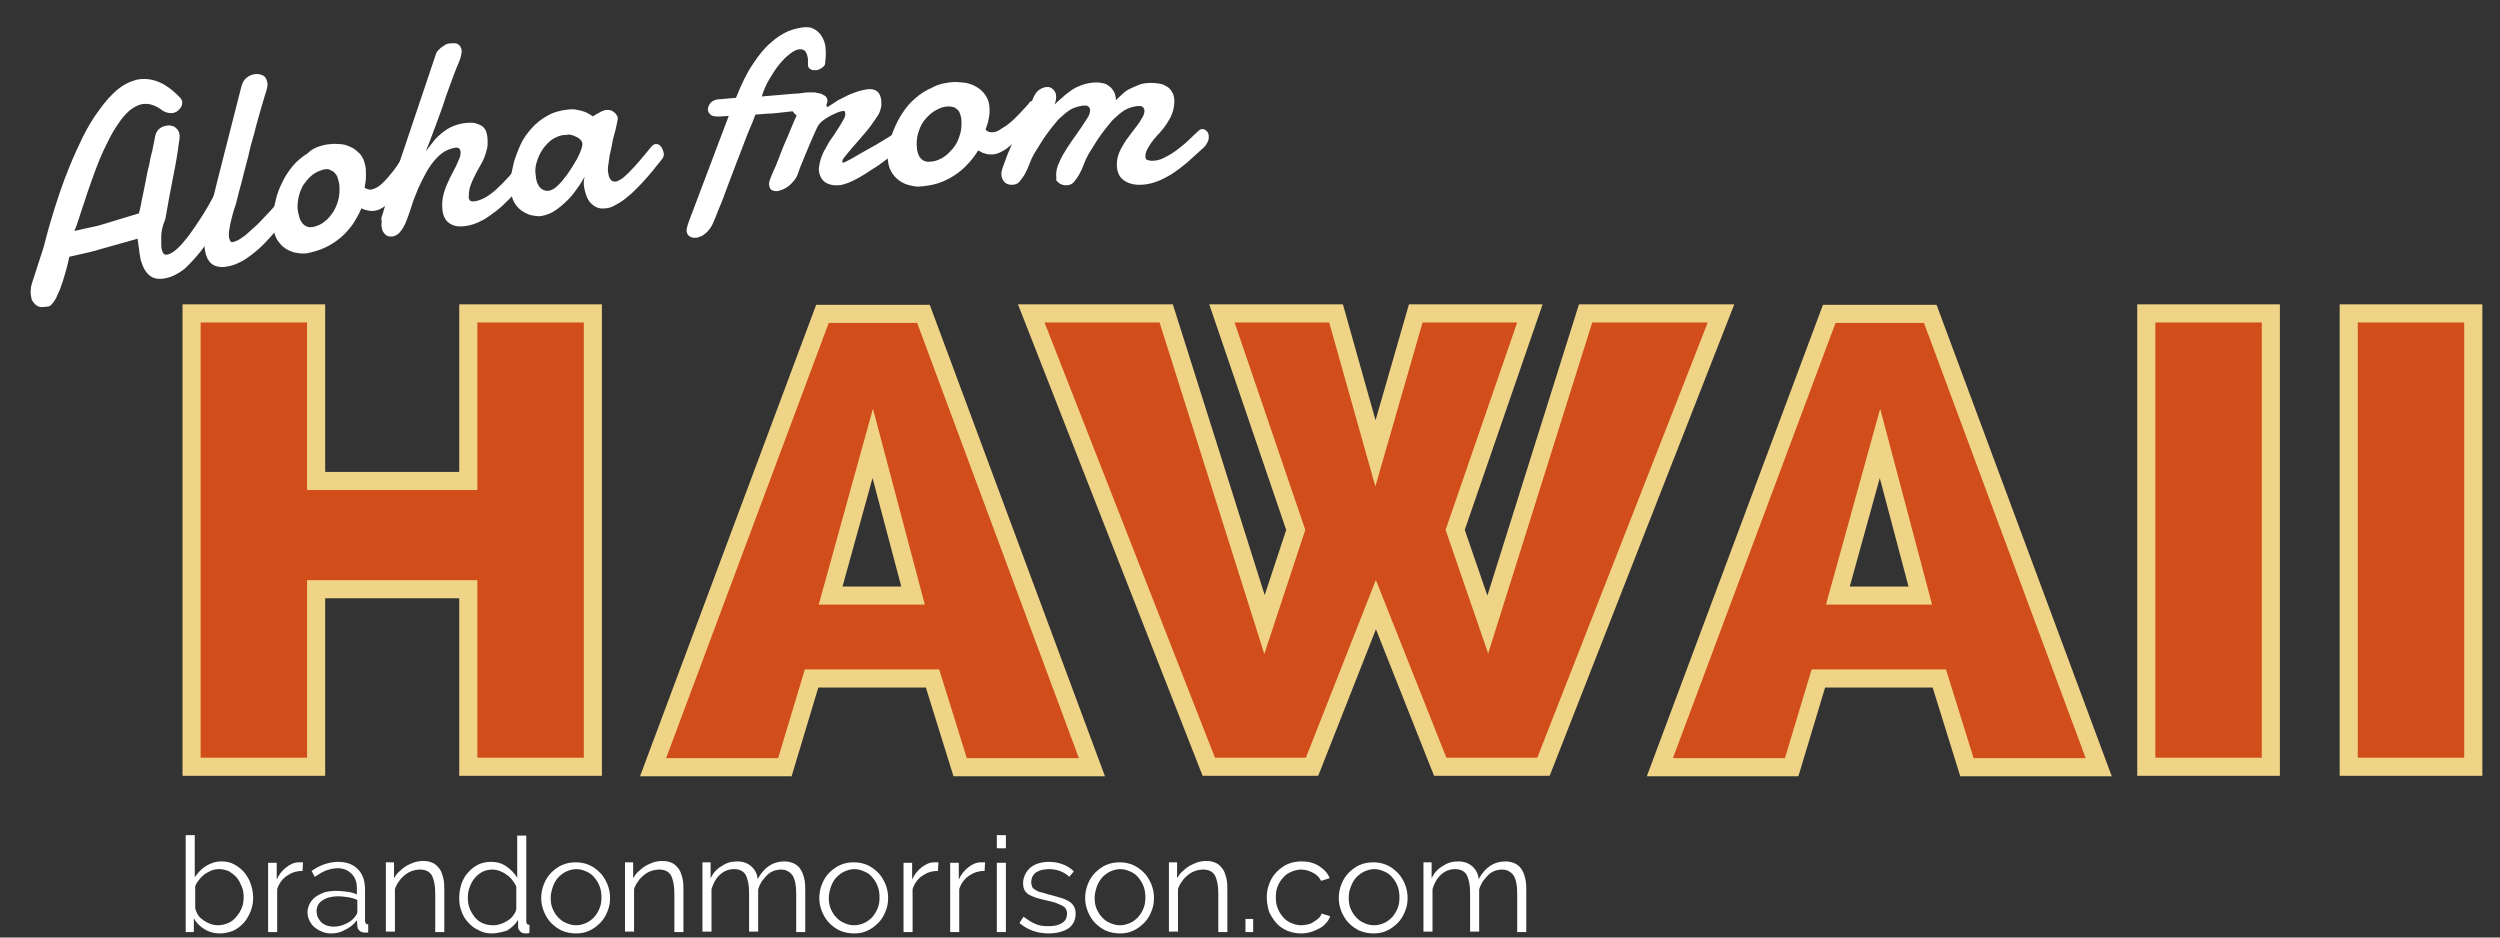<?xml version="1.0" encoding="utf-8"?>
<!-- Generator: Adobe Illustrator 19.2.1, SVG Export Plug-In . SVG Version: 6.00 Build 0)  -->
<svg version="1.1" id="Layer_1" xmlns="http://www.w3.org/2000/svg" xmlns:xlink="http://www.w3.org/1999/xlink" x="0px" y="0px"
	 viewBox="0 0 552 207" style="enable-background:new 0 0 552 207;" xml:space="preserve">
<rect x="0" y="0" width="552" height="207" fill="#333333" stroke="none"/>
<style type="text/css">
	.st0{fill:#D14D19;stroke:#EFD487;stroke-width:4;stroke-miterlimit:10;}
	.st1{fill:#FFFFFF;}
</style>
<g>
	<path class="st0" d="M130.9,69.2v100.1h-27.5v-39.2H69.8v39.2H42.3V69.2h27.5v37h33.6v-37H130.9z"/>
	<path class="st0" d="M144.2,169.4l37.4-100.1h22.3l37.2,100.1H212l-6.1-19.6h-26.7l-5.9,19.6H144.2z M192.7,97.9l-9.3,33.6h18.2
		L192.7,97.9z"/>
	<path class="st0" d="M269.8,69.2H295l8.7,30.9l8.9-30.9h25.2L321.3,117l7.2,20.9l21.6-68.7H380l-39.2,100.1H318l-14.2-35.8
		l-14.1,35.8h-22.8L227.7,69.2h29.8l21.7,68.7l6.9-20.9L269.8,69.2z"/>
	<path class="st0" d="M366.5,169.4l37.4-100.1h22.3l37.2,100.1h-29.1l-6.1-19.6h-26.7l-5.9,19.6H366.5z M415.1,97.9l-9.3,33.6H424
		L415.1,97.9z"/>
	<path class="st0" d="M473.9,169.4V69.2h27.5v100.1h-27.5V169.4z"/>
	<path class="st0" d="M518.6,169.4V69.2h27.5v100.1h-27.5V169.4z"/>
</g>
<g>
	<path class="st1" d="M48.5,206.1c-1.2,0-2.3-0.3-3.3-0.9s-1.8-1.4-2.4-2.4v3H41v-21.4h2v9.3c0.7-1,1.5-1.9,2.5-2.5s2.1-1,3.4-1
		c1.1,0,2,0.2,2.9,0.7s1.6,1.1,2.2,1.8c0.6,0.8,1.1,1.6,1.4,2.6c0.3,0.9,0.5,1.9,0.5,2.9c0,1.1-0.2,2.1-0.6,3.1
		c-0.4,1-0.9,1.8-1.5,2.5c-0.7,0.7-1.4,1.3-2.3,1.7C50.5,205.9,49.5,206.1,48.5,206.1z M48.1,204.3c0.8,0,1.6-0.2,2.3-0.5
		s1.3-0.8,1.8-1.4s0.9-1.2,1.2-2c0.3-0.7,0.4-1.5,0.4-2.3s-0.1-1.6-0.4-2.3c-0.3-0.7-0.6-1.4-1.1-2s-1.1-1-1.7-1.4
		c-0.7-0.3-1.4-0.5-2.2-0.5c-0.6,0-1.2,0.1-1.7,0.3c-0.5,0.2-1,0.5-1.5,0.8c-0.5,0.4-0.9,0.8-1.2,1.2c-0.4,0.5-0.7,0.9-0.9,1.5v4.8
		c0.1,0.5,0.3,1,0.6,1.5s0.8,0.9,1.2,1.2c0.5,0.3,1,0.6,1.6,0.8C47,204.2,47.5,204.3,48.1,204.3z"/>
	<path class="st1" d="M66.8,192.3c-1.4,0-2.5,0.4-3.5,1.1s-1.7,1.7-2.1,2.9v9.5h-2v-15.3h1.9v3.7c0.5-1.1,1.2-2,2.1-2.7
		c0.9-0.7,1.8-1.1,2.8-1.1c0.2,0,0.3,0,0.5,0s0.3,0,0.4,0L66.8,192.3L66.8,192.3z"/>
	<path class="st1" d="M73.2,206.1c-0.8,0-1.5-0.1-2.1-0.4c-0.6-0.2-1.2-0.6-1.7-1s-0.8-0.9-1.1-1.5s-0.4-1.2-0.4-1.8
		c0-0.7,0.2-1.3,0.5-1.9s0.8-1.1,1.3-1.5c0.6-0.4,1.2-0.7,2-1c0.8-0.2,1.7-0.3,2.6-0.3c0.8,0,1.5,0.1,2.4,0.2
		c0.8,0.1,1.5,0.3,2.1,0.6v-1.4c0-1.4-0.4-2.4-1.2-3.2c-0.8-0.8-1.8-1.2-3.1-1.2c-0.8,0-1.6,0.2-2.5,0.5c-0.8,0.3-1.6,0.8-2.5,1.4
		l-0.7-1.3c1-0.7,2-1.2,2.9-1.5s1.9-0.5,2.9-0.5c1.9,0,3.3,0.5,4.4,1.6c1.1,1.1,1.6,2.6,1.6,4.5v6.9c0,0.5,0.2,0.8,0.7,0.8v1.8
		c-0.2,0-0.3,0-0.4,0c-0.1,0-0.3,0-0.4,0c-0.4,0-0.8-0.1-1.1-0.4c-0.3-0.2-0.5-0.6-0.5-1.1l-0.1-1.2c-0.7,0.9-1.5,1.6-2.6,2.1
		C75.4,205.8,74.3,206.1,73.2,206.1z M73.7,204.6c0.9,0,1.8-0.2,2.6-0.6c0.9-0.4,1.6-0.9,2.1-1.6c0.1-0.2,0.3-0.4,0.4-0.6
		c0.1-0.2,0.1-0.4,0.1-0.6v-2.5c-0.7-0.3-1.4-0.5-2.1-0.6c-0.7-0.1-1.4-0.2-2.1-0.2c-1.4,0-2.6,0.3-3.5,0.9s-1.3,1.4-1.3,2.4
		c0,0.4,0.1,0.8,0.2,1.2c0.2,0.4,0.4,0.7,0.7,1.1c0.3,0.3,0.7,0.6,1.2,0.8C72.5,204.5,73.1,204.6,73.7,204.6z"/>
	<path class="st1" d="M98.1,205.8h-2v-8.6c0-1.8-0.3-3.1-0.8-4c-0.5-0.8-1.4-1.2-2.5-1.2c-0.6,0-1.2,0.1-1.8,0.3
		c-0.6,0.2-1.1,0.5-1.6,0.9s-1,0.9-1.3,1.4c-0.4,0.5-0.7,1.1-0.9,1.7v9.4h-2v-15.3H87v3.5c0.3-0.5,0.7-1.1,1.2-1.5
		c0.5-0.5,1-0.9,1.5-1.2s1.2-0.6,1.8-0.8c0.6-0.2,1.3-0.3,2-0.3c0.9,0,1.6,0.2,2.2,0.5c0.6,0.3,1,0.8,1.4,1.3
		c0.4,0.6,0.6,1.3,0.8,2.1c0.2,0.8,0.2,1.7,0.2,2.7L98.1,205.8L98.1,205.8z"/>
	<path class="st1" d="M108.6,206.1c-1.1,0-2-0.2-2.9-0.7c-0.9-0.4-1.7-1-2.3-1.7c-0.7-0.7-1.2-1.6-1.5-2.5c-0.4-0.9-0.5-1.9-0.5-3
		s0.2-2.1,0.5-3.1c0.4-1,0.8-1.8,1.5-2.5c0.6-0.7,1.4-1.3,2.2-1.7s1.8-0.6,2.8-0.6c1.3,0,2.4,0.3,3.4,1s1.8,1.5,2.4,2.5v-9.3h2v18.9
		c0,0.5,0.2,0.8,0.7,0.8v1.8c-0.3,0.1-0.6,0.1-0.8,0.1c-0.5,0-0.9-0.1-1.2-0.4s-0.5-0.6-0.5-1v-1.6c-0.6,1-1.5,1.8-2.5,2.4
		C110.8,205.8,109.7,206.1,108.6,206.1z M109,204.3c0.5,0,1-0.1,1.6-0.3c0.6-0.2,1.1-0.5,1.6-0.8s0.9-0.7,1.2-1.2
		c0.4-0.5,0.6-1,0.6-1.5v-4.7c-0.2-0.5-0.5-1-0.9-1.5s-0.8-0.9-1.3-1.2c-0.5-0.4-1-0.6-1.5-0.8c-0.5-0.2-1.1-0.3-1.6-0.3
		c-0.8,0-1.6,0.2-2.2,0.5c-0.7,0.4-1.2,0.8-1.7,1.4s-0.8,1.2-1.1,2c-0.3,0.7-0.4,1.5-0.4,2.3s0.1,1.6,0.4,2.4c0.3,0.7,0.7,1.4,1.2,2
		s1.1,1,1.8,1.3C107.5,204.2,108.2,204.3,109,204.3z"/>
	<path class="st1" d="M127.2,206.1c-1.1,0-2.1-0.2-3.1-0.6c-0.9-0.4-1.7-1-2.4-1.7s-1.2-1.6-1.6-2.5c-0.4-1-0.6-2-0.6-3
		c0-1.1,0.2-2.1,0.6-3.1c0.4-1,0.9-1.8,1.6-2.5c0.7-0.7,1.5-1.3,2.4-1.7c0.9-0.4,1.9-0.6,3-0.6s2.1,0.2,3,0.6s1.7,1,2.4,1.7
		s1.2,1.6,1.6,2.5c0.4,1,0.6,2,0.6,3.1s-0.2,2.1-0.6,3c-0.4,1-0.9,1.8-1.6,2.5c-0.7,0.7-1.5,1.3-2.4,1.7
		C129.3,205.9,128.3,206.1,127.2,206.1z M121.6,198.2c0,0.9,0.1,1.7,0.4,2.4c0.3,0.7,0.7,1.4,1.2,1.9c0.5,0.6,1.1,1,1.8,1.3
		s1.4,0.5,2.2,0.5s1.5-0.2,2.2-0.5s1.3-0.8,1.8-1.3c0.5-0.6,0.9-1.2,1.2-2c0.3-0.7,0.4-1.5,0.4-2.4c0-0.8-0.1-1.6-0.4-2.4
		c-0.3-0.8-0.7-1.4-1.2-2s-1.1-1-1.8-1.3s-1.4-0.5-2.1-0.5c-0.8,0-1.5,0.2-2.2,0.5s-1.3,0.8-1.8,1.3s-0.9,1.2-1.2,2
		C121.8,196.6,121.6,197.4,121.6,198.2z"/>
	<path class="st1" d="M150.9,205.8h-2v-8.6c0-1.8-0.3-3.1-0.8-4c-0.5-0.8-1.4-1.2-2.5-1.2c-0.6,0-1.2,0.1-1.8,0.3
		c-0.6,0.2-1.1,0.5-1.6,0.9s-1,0.9-1.3,1.4c-0.4,0.5-0.7,1.1-0.9,1.7v9.4h-2v-15.3h1.8v3.5c0.3-0.5,0.7-1.1,1.2-1.5
		c0.5-0.5,1-0.9,1.5-1.2s1.2-0.6,1.8-0.8c0.6-0.2,1.3-0.3,2-0.3c0.9,0,1.6,0.2,2.2,0.5s1,0.8,1.4,1.3c0.4,0.6,0.6,1.3,0.8,2.1
		c0.2,0.8,0.2,1.7,0.2,2.7V205.8z"/>
	<path class="st1" d="M177.8,205.8h-2v-8.6c0-1.8-0.3-3.1-0.8-3.9c-0.6-0.8-1.4-1.3-2.5-1.3c-0.6,0-1.1,0.1-1.7,0.3
		c-0.5,0.2-1,0.5-1.4,0.9s-0.8,0.9-1.2,1.4c-0.3,0.5-0.6,1.1-0.8,1.8v9.3h-2v-8.6c0-1.8-0.3-3.1-0.8-4c-0.5-0.8-1.4-1.2-2.5-1.2
		c-1.2,0-2.2,0.4-3.1,1.2c-0.9,0.8-1.5,1.9-1.9,3.2v9.4h-2v-15.3h1.8v3.5c0.6-1.2,1.4-2.1,2.5-2.7c1-0.7,2.1-1,3.4-1
		s2.3,0.4,3.1,1.1c0.8,0.7,1.3,1.7,1.4,2.8c1.4-2.6,3.4-3.9,5.9-3.9c0.8,0,1.6,0.2,2.2,0.5s1.1,0.8,1.4,1.3c0.4,0.6,0.6,1.3,0.8,2.1
		c0.2,0.8,0.2,1.7,0.2,2.7V205.8z"/>
	<path class="st1" d="M188.6,206.1c-1.1,0-2.1-0.2-3.1-0.6c-0.9-0.4-1.7-1-2.4-1.7c-0.7-0.7-1.2-1.6-1.6-2.5c-0.4-1-0.6-2-0.6-3
		c0-1.1,0.2-2.1,0.6-3.1s0.9-1.8,1.6-2.5s1.5-1.3,2.4-1.7c0.9-0.4,1.9-0.6,3-0.6s2.1,0.2,3,0.6s1.7,1,2.4,1.7
		c0.7,0.7,1.2,1.6,1.6,2.5c0.4,1,0.6,2,0.6,3.1s-0.2,2.1-0.6,3c-0.4,1-0.9,1.8-1.6,2.5s-1.5,1.3-2.4,1.7
		C190.7,205.9,189.7,206.1,188.6,206.1z M183,198.2c0,0.9,0.1,1.7,0.4,2.4c0.3,0.7,0.7,1.4,1.2,1.9c0.5,0.6,1.1,1,1.8,1.3
		c0.7,0.3,1.4,0.5,2.2,0.5c0.8,0,1.5-0.2,2.2-0.5s1.3-0.8,1.8-1.3c0.5-0.6,0.9-1.2,1.2-2c0.3-0.7,0.4-1.5,0.4-2.4
		c0-0.8-0.1-1.6-0.4-2.4s-0.7-1.4-1.2-2s-1.1-1-1.8-1.3c-0.7-0.3-1.4-0.5-2.1-0.5c-0.8,0-1.5,0.2-2.2,0.5s-1.3,0.8-1.8,1.3
		s-0.9,1.2-1.2,2C183.2,196.6,183,197.4,183,198.2z"/>
	<path class="st1" d="M207.1,192.3c-1.4,0-2.5,0.4-3.5,1.1s-1.7,1.7-2.1,2.9v9.5h-2v-15.3h1.9v3.7c0.5-1.1,1.2-2,2.1-2.7
		s1.8-1.1,2.8-1.1c0.2,0,0.3,0,0.5,0s0.3,0,0.4,0L207.1,192.3L207.1,192.3z"/>
	<path class="st1" d="M217.4,192.3c-1.4,0-2.5,0.4-3.5,1.1s-1.7,1.7-2.1,2.9v9.5h-2v-15.3h1.9v3.7c0.5-1.1,1.2-2,2.1-2.7
		s1.8-1.1,2.8-1.1c0.2,0,0.3,0,0.5,0s0.3,0,0.4,0L217.4,192.3L217.4,192.3z"/>
	<path class="st1" d="M220.1,187.3v-2.9h2v2.9H220.1z M220.1,205.8v-15.3h2v15.3H220.1z"/>
	<path class="st1" d="M231.5,206.1c-1.2,0-2.4-0.2-3.5-0.6s-2.1-1-2.9-1.7l0.9-1.4c0.9,0.7,1.7,1.2,2.6,1.6s1.8,0.5,2.9,0.5
		c1.2,0,2.2-0.2,3-0.7s1.1-1.2,1.1-2.1c0-0.4-0.1-0.8-0.3-1.1c-0.2-0.3-0.5-0.5-0.9-0.7s-0.9-0.4-1.4-0.6c-0.6-0.2-1.2-0.3-2-0.5
		c-0.9-0.2-1.6-0.4-2.3-0.6c-0.6-0.2-1.2-0.5-1.6-0.7c-0.4-0.3-0.7-0.6-0.9-1c-0.2-0.4-0.3-0.9-0.3-1.5c0-0.8,0.2-1.4,0.5-2
		s0.7-1.1,1.2-1.5s1.1-0.7,1.8-0.9c0.7-0.2,1.4-0.3,2.2-0.3c1.2,0,2.2,0.2,3.2,0.6s1.7,0.9,2.3,1.5l-1,1.2c-0.6-0.6-1.3-1-2.1-1.3
		c-0.8-0.3-1.7-0.4-2.5-0.4c-0.5,0-1,0.1-1.5,0.2s-0.8,0.3-1.2,0.5c-0.3,0.2-0.6,0.5-0.8,0.9c-0.2,0.4-0.3,0.8-0.3,1.3
		c0,0.4,0.1,0.7,0.2,1s0.4,0.5,0.7,0.7c0.3,0.2,0.7,0.4,1.2,0.5s1.1,0.3,1.7,0.5c1,0.2,1.8,0.5,2.6,0.7c0.7,0.2,1.4,0.5,1.9,0.8
		s0.9,0.7,1.1,1.1c0.3,0.5,0.4,1,0.4,1.6c0,1.4-0.5,2.5-1.6,3.3C234.8,205.7,233.3,206.1,231.5,206.1z"/>
	<path class="st1" d="M247.3,206.1c-1.1,0-2.1-0.2-3.1-0.6c-0.9-0.4-1.7-1-2.4-1.7c-0.7-0.7-1.2-1.6-1.6-2.5c-0.4-1-0.6-2-0.6-3
		c0-1.1,0.2-2.1,0.6-3.1s0.9-1.8,1.6-2.5s1.5-1.3,2.4-1.7c0.9-0.4,1.9-0.6,3-0.6s2.1,0.2,3,0.6s1.7,1,2.4,1.7
		c0.7,0.7,1.2,1.6,1.6,2.5c0.4,1,0.6,2,0.6,3.1s-0.2,2.1-0.6,3c-0.4,1-0.9,1.8-1.6,2.5s-1.5,1.3-2.4,1.7
		C249.4,205.9,248.4,206.1,247.3,206.1z M241.7,198.2c0,0.9,0.1,1.7,0.4,2.4c0.3,0.7,0.7,1.4,1.2,1.9c0.5,0.6,1.1,1,1.8,1.3
		c0.7,0.3,1.4,0.5,2.2,0.5c0.8,0,1.5-0.2,2.2-0.5s1.3-0.8,1.8-1.3c0.5-0.6,0.9-1.2,1.2-2c0.3-0.7,0.4-1.5,0.4-2.4
		c0-0.8-0.1-1.6-0.4-2.4s-0.7-1.4-1.2-2s-1.1-1-1.8-1.3c-0.7-0.3-1.4-0.5-2.1-0.5c-0.8,0-1.5,0.2-2.2,0.5s-1.3,0.8-1.8,1.3
		c-0.5,0.6-0.9,1.2-1.2,2C241.9,196.6,241.7,197.4,241.7,198.2z"/>
	<path class="st1" d="M271,205.8h-2v-8.6c0-1.8-0.3-3.1-0.8-4c-0.5-0.8-1.4-1.2-2.5-1.2c-0.6,0-1.2,0.1-1.8,0.3
		c-0.6,0.2-1.1,0.5-1.6,0.9s-1,0.9-1.3,1.4c-0.4,0.5-0.7,1.1-0.9,1.7v9.4h-2v-15.3h1.8v3.5c0.3-0.5,0.7-1.1,1.2-1.5
		c0.5-0.5,1-0.9,1.5-1.2c0.6-0.3,1.2-0.6,1.8-0.8c0.6-0.2,1.3-0.3,2-0.3c0.9,0,1.6,0.2,2.2,0.5s1,0.8,1.4,1.3
		c0.4,0.6,0.6,1.3,0.8,2.1c0.2,0.8,0.2,1.7,0.2,2.7L271,205.8L271,205.8z"/>
	<path class="st1" d="M275,205.8v-2.9h1.7v2.9H275z"/>
	<path class="st1" d="M279.7,198.1c0-1.1,0.2-2.1,0.6-3.1s0.9-1.8,1.6-2.5s1.5-1.3,2.4-1.7c0.9-0.4,2-0.6,3.1-0.6
		c1.4,0,2.7,0.3,3.8,1c1.1,0.7,1.9,1.5,2.4,2.7l-1.9,0.6c-0.4-0.8-1-1.4-1.8-1.8s-1.6-0.7-2.6-0.7c-0.8,0-1.5,0.2-2.2,0.5
		s-1.3,0.7-1.8,1.3c-0.5,0.5-0.9,1.2-1.2,1.9c-0.3,0.7-0.4,1.6-0.4,2.4c0,0.9,0.1,1.7,0.4,2.4c0.3,0.8,0.7,1.4,1.2,2s1.1,1,1.8,1.3
		c0.7,0.3,1.4,0.5,2.2,0.5c0.5,0,1-0.1,1.5-0.2s0.9-0.3,1.3-0.6c0.4-0.2,0.8-0.5,1.1-0.8c0.3-0.3,0.5-0.6,0.6-1l1.9,0.6
		c-0.2,0.6-0.5,1.1-0.9,1.5c-0.4,0.5-0.9,0.9-1.5,1.2c-0.6,0.3-1.2,0.6-1.9,0.8c-0.7,0.2-1.4,0.3-2.1,0.3c-1.1,0-2.1-0.2-3.1-0.6
		c-0.9-0.4-1.8-1-2.4-1.7s-1.2-1.6-1.6-2.5C279.9,200.2,279.7,199.2,279.7,198.1z"/>
	<path class="st1" d="M303.3,206.1c-1.1,0-2.1-0.2-3.1-0.6c-0.9-0.4-1.7-1-2.4-1.7c-0.7-0.7-1.2-1.6-1.6-2.5c-0.4-1-0.6-2-0.6-3
		c0-1.1,0.2-2.1,0.6-3.1s0.9-1.8,1.6-2.5s1.5-1.3,2.4-1.7c0.9-0.4,1.9-0.6,3-0.6s2.1,0.2,3,0.6s1.7,1,2.4,1.7
		c0.7,0.7,1.2,1.6,1.6,2.5c0.4,1,0.6,2,0.6,3.1s-0.2,2.1-0.6,3c-0.4,1-0.9,1.8-1.6,2.5s-1.5,1.3-2.4,1.7
		C305.4,205.9,304.4,206.1,303.3,206.1z M297.8,198.2c0,0.9,0.1,1.7,0.4,2.4c0.3,0.7,0.7,1.4,1.2,1.9c0.5,0.6,1.1,1,1.8,1.3
		s1.4,0.5,2.2,0.5c0.8,0,1.5-0.2,2.2-0.5s1.3-0.8,1.8-1.3c0.5-0.6,0.9-1.2,1.2-2c0.3-0.7,0.4-1.5,0.4-2.4c0-0.8-0.1-1.6-0.4-2.4
		s-0.7-1.4-1.2-2s-1.1-1-1.8-1.3c-0.7-0.3-1.4-0.5-2.1-0.5c-0.8,0-1.5,0.2-2.2,0.5s-1.3,0.8-1.8,1.3s-0.9,1.2-1.2,2
		C297.9,196.6,297.8,197.4,297.8,198.2z"/>
	<path class="st1" d="M337,205.8h-2v-8.6c0-1.8-0.3-3.1-0.8-3.9c-0.6-0.8-1.4-1.3-2.5-1.3c-0.6,0-1.1,0.1-1.7,0.3
		c-0.5,0.2-1,0.5-1.4,0.9s-0.8,0.9-1.2,1.4c-0.3,0.5-0.6,1.1-0.8,1.8v9.3h-2v-8.6c0-1.8-0.3-3.1-0.8-4c-0.5-0.8-1.4-1.2-2.5-1.2
		c-1.2,0-2.2,0.4-3.1,1.2c-0.9,0.8-1.5,1.9-1.9,3.2v9.4h-2v-15.3h1.8v3.5c0.6-1.2,1.4-2.1,2.5-2.7c1-0.7,2.1-1,3.4-1
		s2.3,0.4,3.1,1.1c0.8,0.7,1.3,1.7,1.4,2.8c1.4-2.6,3.4-3.9,5.9-3.9c0.8,0,1.6,0.2,2.2,0.5s1.1,0.8,1.4,1.3c0.4,0.6,0.6,1.3,0.8,2.1
		c0.2,0.8,0.2,1.7,0.2,2.7V205.8z"/>
</g>
<g>
	<path class="st1" d="M35.6,52.3c0,0.4,0,0.8,0,1.3s0,1,0.1,1.4s0.2,0.7,0.4,1c0.2,0.2,0.5,0.3,0.9,0.2c0.5-0.1,1.1-0.4,1.8-1
		c0.6-0.5,1.3-1.2,2-2.1c0.7-0.8,1.4-1.8,2.1-2.8c0.7-1,1.4-2.1,2.1-3.2c0.7-1.1,1.3-2.2,1.9-3.3c0.6-1.1,1.1-2.1,1.6-3l2,3.7
		c-0.9,2-1.9,4-2.9,5.9s-2.1,3.6-3.3,5.1c-1.2,1.5-2.4,2.8-3.6,3.9c-1.3,1-2.6,1.7-4,2c-0.8,0.2-1.6,0.2-2.2,0.1
		c-0.6-0.1-1.2-0.4-1.6-0.8c-0.5-0.4-0.8-0.9-1.1-1.4c-0.3-0.6-0.5-1.2-0.7-1.8c-0.1-0.3-0.1-0.6-0.2-1.1c-0.1-0.5-0.2-1-0.2-1.5
		c-0.1-0.5-0.2-1-0.2-1.4c-0.1-0.4-0.1-0.7-0.1-0.8l-10.3,2.9l-4.8,1.1c-0.4,2-0.9,3.7-1.4,5.3c-0.2,0.7-0.5,1.3-0.7,2
		c-0.3,0.7-0.6,1.2-0.8,1.8c-0.3,0.5-0.6,1-0.9,1.3c-0.3,0.4-0.7,0.6-1.1,0.6c-0.6,0.1-1.1,0.1-1.5,0.1c-0.4-0.1-0.8-0.3-1-0.5
		c-0.3-0.2-0.5-0.5-0.7-0.8s-0.3-0.6-0.3-0.9c-0.1-0.5-0.2-1-0.1-1.6c0-0.5,0.1-1,0.3-1.6L9.5,55c0.1-0.3,0.3-1,0.6-2.2
		c0.3-1.2,0.7-2.6,1.2-4.3c0.5-1.7,1.1-3.6,1.8-5.7c0.7-2.1,1.5-4.2,2.4-6.4c0.9-2.2,1.9-4.3,2.9-6.4c1.1-2.1,2.2-4,3.5-5.7
		c1.2-1.7,2.5-3.2,3.9-4.4c1.4-1.2,2.9-1.9,4.4-2.3c1.5-0.3,3-0.2,4.6,0.4s3.3,1.8,5,3.6c0.2,0.2,0.3,0.5,0.4,0.7
		c0.1,0.3,0,0.5,0,0.8c-0.1,0.3-0.2,0.6-0.4,0.8c-0.2,0.2-0.4,0.5-0.6,0.6c-0.2,0.2-0.5,0.3-0.8,0.4c-0.4,0.1-0.8,0.1-1.3,0
		s-1-0.3-1.5-0.7c-0.8-0.6-1.5-0.9-2.2-1.1S32,22.9,31.3,23c-0.9,0.2-1.8,0.7-2.7,1.4c-0.8,0.7-1.7,1.7-2.4,2.8
		c-0.8,1.1-1.5,2.3-2.2,3.7c-0.7,1.4-1.4,2.8-2,4.3s-1.2,3-1.7,4.5s-1.1,3-1.5,4.4c-0.5,1.4-0.9,2.7-1.3,3.9c-0.4,1.2-0.7,2.2-1.1,3
		l5.4-1.2l8.9-2.7c0.1-0.4,0.2-1,0.4-1.8c0.1-0.7,0.3-1.6,0.5-2.5s0.4-1.9,0.6-3c0.2-1.1,0.4-2.2,0.7-3.2c0.2-1.1,0.4-2.2,0.7-3.2
		c0.2-1.1,0.4-2.1,0.6-3c0.1-0.8,0.4-1.4,0.8-1.8c0.4-0.4,0.9-0.7,1.5-0.8c0.3-0.1,0.6-0.1,0.9-0.1c0.3,0,0.6,0.1,0.9,0.2
		c0.3,0.1,0.5,0.3,0.8,0.6c0.2,0.2,0.4,0.6,0.5,1s0.1,1-0.1,2c-0.1,1-0.3,2.1-0.5,3.4s-0.5,2.8-0.8,4.3c-0.3,1.6-0.6,3.1-0.9,4.7
		c-0.3,1.6-0.5,3-0.8,4.5C35.8,50,35.6,51.3,35.6,52.3z"/>
	<path class="st1" d="M50.9,49.2c-0.1,0.5-0.2,1.1-0.3,1.7s-0.1,1.2,0,1.7c0.1,0.3,0.2,0.5,0.3,0.7s0.4,0.2,0.7,0.1
		c0.4-0.1,0.9-0.3,1.5-0.7c0.6-0.4,1.2-0.8,1.8-1.4c0.6-0.5,1.3-1.2,2-1.8c0.7-0.7,1.3-1.4,2-2.1s1.3-1.4,1.9-2.1
		c0.6-0.7,1.1-1.3,1.6-1.9c0.1-0.2,0.3-0.3,0.5-0.4s0.4-0.2,0.5-0.2c0.4-0.1,0.7,0,1.1,0.2c0.3,0.2,0.5,0.6,0.6,1s0,0.9-0.1,1.5
		c-0.2,0.6-0.6,1.2-1.2,1.8c-1,1.4-2.1,2.8-3.2,4c-1.1,1.3-2.2,2.5-3.3,3.5s-2.3,1.9-3.4,2.6c-1.2,0.7-2.3,1.2-3.5,1.4
		c-0.8,0.2-1.5,0.2-2.1,0.1c-0.6-0.1-1.1-0.3-1.5-0.6s-0.7-0.7-1-1.2c-0.2-0.5-0.4-1-0.5-1.6c-0.2-1-0.2-2-0.1-3.1
		c0.1-1.1,0.3-2.1,0.5-3c0.4-1.7,0.8-3.3,1.2-5s0.8-3.2,1.1-4.5l5.3-20.8c0.2-0.8,0.6-1.5,1.1-1.9s1.1-0.7,1.7-0.8
		c0.6-0.1,1.2-0.1,1.8,0.2c0.6,0.2,0.9,0.7,1.1,1.5c0.1,0.4,0.1,0.7,0,1.2c-0.1,0.4-0.2,0.9-0.4,1.4c-0.3,1-0.7,2.3-1.1,3.7
		c-0.4,1.5-0.9,3.1-1.3,4.8c-0.5,1.7-1,3.5-1.4,5.4c-0.5,1.9-1,3.7-1.4,5.4c-0.5,1.8-0.9,3.4-1.3,5C51.5,46.7,51.2,48,50.9,49.2z"/>
	<path class="st1" d="M72.2,31.9c0.8-0.1,1.6-0.2,2.5-0.1c0.9,0,1.8,0.2,2.6,0.6c0.8,0.3,1.5,0.9,2.2,1.6c0.6,0.7,1,1.6,1.2,2.8
		c0.1,0.6,0.1,1.3,0.1,2.1c0,0.8-0.1,1.6-0.3,2.5c0.2,0.2,0.5,0.3,0.8,0.4s0.6,0.1,0.9,0c0.4-0.1,0.9-0.3,1.3-0.6
		c0.5-0.3,0.9-0.7,1.4-1.2s0.9-1,1.4-1.6s0.9-1.1,1.3-1.7c0.4-0.6,0.7-1.1,1.1-1.6c0.3-0.5,0.6-0.9,0.8-1.2c0.1-0.2,0.3-0.3,0.5-0.3
		c0.3,0,0.5,0.1,0.8,0.3c0.3,0.2,0.4,0.6,0.5,1.1s0,1.1-0.2,1.9c-0.2,0.7-0.6,1.5-1.3,2.4c-0.4,0.6-0.8,1.3-1.3,2.1
		c-0.5,0.8-1,1.5-1.6,2.2s-1.2,1.3-1.9,1.9c-0.7,0.5-1.4,0.9-2.1,1c-0.5,0.1-1,0.1-1.5,0s-1-0.2-1.6-0.5c-0.5,1.2-1.2,2.4-1.9,3.5
		c-0.8,1.1-1.6,2-2.6,2.9c-1,0.8-2.1,1.6-3.4,2.2c-1.2,0.6-2.6,1-4,1.3c-0.6,0.1-1.2,0.1-2,0s-1.5-0.3-2.3-0.7
		c-0.8-0.4-1.4-0.9-2-1.7c-0.6-0.7-1-1.7-1.2-2.9c-0.1-0.8-0.2-1.8-0.1-2.9c0.1-1.2,0.3-2.4,0.6-3.6c0.3-1.3,0.8-2.6,1.4-3.8
		c0.6-1.3,1.4-2.5,2.3-3.6c0.9-1.1,2.1-2.1,3.4-2.9C68.9,32.8,70.5,32.2,72.2,31.9z M71.6,37.4c-0.9,0.2-1.8,0.6-2.6,1.2
		s-1.4,1.4-2,2.2c-0.5,0.9-0.9,1.8-1.1,2.9c-0.2,1-0.3,2-0.1,3.1c0.1,0.4,0.2,0.8,0.3,1.2c0.1,0.4,0.3,0.8,0.6,1.2
		c0.3,0.4,0.6,0.6,1,0.8c0.4,0.2,0.9,0.2,1.5,0.1c0.9-0.2,1.8-0.6,2.5-1.2c0.8-0.6,1.4-1.4,2-2.3c0.5-0.9,0.9-1.9,1.1-2.9
		c0.2-1.1,0.2-2.1,0.1-3.1c-0.1-0.4-0.2-0.8-0.3-1.2c-0.1-0.4-0.3-0.8-0.6-1.1c-0.2-0.3-0.6-0.6-1-0.7
		C72.7,37.3,72.2,37.3,71.6,37.4z"/>
	<path class="st1" d="M84.5,47.2c0.3-1.1,0.7-2.3,1.1-3.6c0.4-1.3,0.9-2.7,1.3-4c0.4-1.3,0.9-2.6,1.3-3.7c0.4-1.2,0.7-2.2,1-3
		l7-20.8c0.1-0.3,0.2-0.6,0.4-0.8c0.2-0.3,0.5-0.5,0.8-0.8c0.3-0.2,0.6-0.4,0.9-0.6c0.3-0.2,0.7-0.3,1-0.3c0.9-0.1,1.5-0.1,1.9,0.2
		c0.4,0.3,0.6,0.7,0.7,1.1c0.1,0.4,0,0.9-0.1,1.4s-0.3,1-0.5,1.5c-0.7,1.6-1.3,3.3-1.9,4.9c-0.6,1.6-1.2,3.3-1.7,4.9
		c-0.6,1.7-1.2,3.3-1.8,4.9s-1.2,3.3-1.9,4.9c0.5-0.6,1-1.3,1.5-1.9c0.5-0.7,1.1-1.3,1.8-1.9s1.4-1.1,2.2-1.5s1.8-0.7,2.9-0.9
		c0.6-0.1,1.2-0.1,1.8-0.1s1.1,0.2,1.6,0.4c0.5,0.2,0.9,0.5,1.2,0.9s0.5,1,0.6,1.7c0.1,0.9,0.1,1.7,0,2.5c-0.2,0.8-0.4,1.5-0.7,2.3
		c-0.3,0.7-0.7,1.4-1.1,2.1c-0.4,0.7-0.8,1.4-1.1,2.1c-0.4,0.7-0.6,1.4-0.9,2.1c-0.2,0.7-0.3,1.5-0.3,2.3v0.1v0.1
		c0.1,0.4,0.2,0.6,0.5,0.7s0.6,0.1,1.1,0s1.1-0.3,1.7-0.6s1.2-0.7,1.7-1.1c0.6-0.4,1.1-0.9,1.7-1.5c0.6-0.5,1.1-1.1,1.6-1.6
		s1-1.1,1.4-1.6s0.8-0.9,1.1-1.3c0.2-0.2,0.3-0.3,0.5-0.4s0.4-0.2,0.5-0.2c0.4-0.1,0.7,0,1,0.3c0.3,0.2,0.5,0.6,0.5,1
		c0.1,0.4,0,0.9-0.2,1.5s-0.6,1.2-1.2,1.8c-1,1.1-1.9,2.2-2.9,3.2s-2,2-3.1,2.8s-2.1,1.6-3.2,2.1c-1.1,0.6-2.2,0.9-3.3,1.1
		c-1.4,0.2-2.6,0.1-3.5-0.5c-0.9-0.5-1.5-1.5-1.7-2.9c-0.1-1-0.1-2,0.1-3c0.2-1,0.5-1.9,0.9-2.8s0.8-1.8,1.3-2.7
		c0.5-0.9,0.9-1.7,1.2-2.5c0.2-0.4,0.3-0.7,0.4-1c0.1-0.3,0.1-0.6,0.1-1c0-0.3-0.2-0.5-0.3-0.7c-0.2-0.2-0.4-0.2-0.8-0.2
		c-1.2,0.2-2.2,0.6-3.1,1.3c-0.9,0.7-1.7,1.6-2.4,2.6s-1.3,2.1-1.9,3.3c-0.6,1.2-1.1,2.3-1.5,3.4c-0.2,0.5-0.4,1-0.6,1.6
		c-0.2,0.6-0.4,1.2-0.6,1.9c-0.2,0.6-0.5,1.3-0.7,1.9s-0.5,1.2-0.8,1.7s-0.6,0.9-1,1.3c-0.4,0.3-0.8,0.5-1.2,0.6
		c-0.7,0.1-1.3,0-1.7-0.4s-0.7-0.8-0.8-1.5c-0.1-0.5-0.1-0.9,0-1.5C84.1,48.6,84.2,48,84.5,47.2z"/>
	<path class="st1" d="M146.2,35.1c-0.3,0.4-0.7,0.9-1.3,1.6c-0.5,0.7-1.1,1.4-1.8,2.2c-0.7,0.8-1.4,1.6-2.2,2.4s-1.6,1.6-2.4,2.2
		c-0.8,0.7-1.7,1.3-2.5,1.7c-0.8,0.5-1.6,0.8-2.4,0.8c-0.7,0.1-1.3,0-1.8-0.2s-1-0.6-1.4-1s-0.7-1-0.9-1.5c-0.2-0.6-0.4-1.2-0.5-1.8
		c-0.1-0.4-0.1-0.8-0.1-1.3c0-0.4,0.1-0.8,0.2-1.2c-0.5,0.9-1.1,1.9-1.8,2.8c-0.7,1-1.4,1.9-2.3,2.7c-0.8,0.8-1.7,1.5-2.6,2.1
		c-0.9,0.6-1.9,0.9-2.9,1.1c-0.5,0.1-1.1,0-1.8-0.1s-1.4-0.4-2.1-0.8c-0.7-0.4-1.3-1-1.8-1.7s-0.8-1.6-1-2.7c-0.1-0.8-0.1-1.8,0-3
		s0.4-2.4,0.7-3.7c0.4-1.3,0.9-2.6,1.5-3.9s1.5-2.5,2.4-3.5c1-1.1,2.1-2,3.4-2.7c1.3-0.8,2.8-1.2,4.5-1.4c0.9-0.1,1.7-0.1,2.3,0.1
		c0.7,0.1,1.3,0.3,1.8,0.5c0.6,0.3,1.1,0.6,1.5,0.9c0.3-0.2,0.6-0.4,1-0.6c0.3-0.2,0.6-0.3,0.9-0.5c0.3-0.1,0.6-0.2,0.8-0.3
		c0.8-0.1,1.4,0,1.9,0.4s0.8,0.8,0.9,1.3c0,0.1,0,0.2,0,0.3c-0.1,0.4-0.2,0.9-0.3,1.5s-0.3,1.3-0.5,2s-0.4,1.5-0.5,2.3
		c-0.2,0.8-0.3,1.6-0.5,2.3c-0.1,0.8-0.2,1.5-0.3,2.1c-0.1,0.7-0.1,1.2,0,1.7c0.1,0.6,0.2,1.1,0.5,1.4c0.2,0.4,0.6,0.5,1.1,0.5
		c0.3,0,0.6-0.2,1-0.4c0.4-0.2,0.8-0.5,1.2-0.9s0.9-0.8,1.3-1.3c0.5-0.5,0.9-0.9,1.3-1.4c1-1.1,2-2.4,3.2-3.8
		c0.3-0.3,0.6-0.5,0.9-0.5c0.4,0,0.8,0.1,1.1,0.5s0.5,0.8,0.6,1.3C146.7,34.2,146.5,34.7,146.2,35.1z M124.5,29.8
		c-0.9,0.1-1.8,0.5-2.6,1c-0.8,0.6-1.5,1.3-2.1,2.2c-0.6,0.9-1,1.8-1.3,2.8s-0.4,2-0.2,3c0,0.4,0.1,0.8,0.2,1.2
		c0.1,0.4,0.3,0.8,0.5,1.1c0.2,0.3,0.5,0.6,0.9,0.8c0.4,0.2,0.8,0.3,1.4,0.2c0.4-0.1,0.9-0.3,1.5-0.8c0.5-0.5,1.1-1,1.6-1.7
		c0.6-0.7,1.1-1.4,1.6-2.2s1-1.6,1.4-2.3c0.4-0.8,0.7-1.4,0.9-2s0.3-1,0.3-1.3c0-0.4-0.2-0.7-0.5-1s-0.6-0.5-1.1-0.7
		c-0.4-0.2-0.8-0.3-1.3-0.4C125.2,29.8,124.9,29.8,124.5,29.8z"/>
	<path class="st1" d="M177.6,24.3c-1,0.1-2,0.2-2.9,0.3c-0.9,0.1-1.8,0.2-2.7,0.3c-0.9,0.1-1.8,0.2-2.6,0.2
		c-0.9,0.1-1.7,0.1-2.6,0.2c-0.4,1.1-0.9,2.3-1.5,3.7s-1.1,2.9-1.7,4.4s-1.2,3.1-1.8,4.7c-0.6,1.6-1.2,3.1-1.7,4.5s-1,2.7-1.5,3.8
		c-0.4,1.1-0.8,2-1.1,2.7c-0.2,0.5-0.4,0.9-0.7,1.3c-0.3,0.4-0.6,0.8-1,1.1c-0.4,0.3-0.7,0.6-1.1,0.7c-0.4,0.2-0.8,0.3-1.1,0.3
		c-0.5,0-0.9,0-1.3-0.3c-0.4-0.2-0.6-0.6-0.7-1.1c0-0.3,0-0.6,0.1-0.9c0.1-0.4,0.2-0.8,0.4-1.3l8.8-23.3l-1.6,0.1
		c-1.1,0.1-1.9,0-2.3-0.3s-0.7-0.7-0.7-1.2s0.2-1,0.6-1.5c0.5-0.5,1.2-0.8,2.1-0.8l3.5-0.3c1.2-3,2.4-5.5,3.7-7.4
		c1.3-2,2.6-3.6,3.9-4.7c1.3-1.2,2.6-2,3.9-2.6c1.3-0.5,2.5-0.8,3.7-0.9c0.6,0,1.1,0,1.6,0.2s1,0.5,1.4,0.9s0.8,0.9,1.1,1.6
		c0.3,0.7,0.5,1.4,0.5,2.3c0.1,0.9,0,1.8-0.1,2.9c0,0.3-0.1,0.5-0.3,0.7c-0.2,0.2-0.4,0.4-0.6,0.5s-0.4,0.2-0.6,0.3
		c-0.2,0.1-0.4,0.1-0.6,0.1c-0.4,0-0.8,0-1.1-0.2c-0.4-0.2-0.5-0.4-0.6-0.8c0-0.3,0-0.5,0-0.7s0-0.4,0-0.7c-0.1-0.8-0.3-1.4-0.6-1.8
		c-0.3-0.3-0.8-0.5-1.3-0.4c-0.6,0-1.3,0.4-2.1,1c-0.8,0.6-1.6,1.4-2.4,2.4s-1.5,2.1-2.2,3.3c-0.7,1.2-1.2,2.4-1.6,3.7l7-0.6
		c0.6,0,1.2-0.1,1.7-0.1s1,0,1.4,0.1s0.8,0.2,1,0.4c0.2,0.2,0.4,0.5,0.4,1c0,0.2,0,0.4-0.1,0.7c-0.1,0.2-0.2,0.4-0.4,0.6
		c-0.2,0.2-0.4,0.4-0.8,0.5C178.6,24.1,178.1,24.2,177.6,24.3z"/>
	<path class="st1" d="M182.8,23.6c0.8-0.5,1.5-1,2.3-1.5c0.8-0.4,1.6-0.8,2.4-1.2c0.8-0.3,1.5-0.6,2.2-0.8c0.7-0.2,1.3-0.3,1.9-0.4
		c0.9-0.1,1.6,0.1,2.1,0.5s0.8,1.1,0.9,2.1c0,0.2,0,0.5,0,0.7c0,0.3,0,0.5-0.1,0.8c-0.1,0.5-0.3,1.2-0.8,1.9c-0.5,0.7-1,1.5-1.6,2.3
		s-1.3,1.6-2,2.4s-1.4,1.6-2,2.3c-0.6,0.7-1.1,1.3-1.5,1.8s-0.6,0.8-0.6,1s0,0.3,0,0.3c0,0.1,0.1,0.1,0.3,0.1
		c1.1-0.5,2.2-1.1,3.5-1.9c1.3-0.7,2.6-1.5,3.9-2.2c1.3-0.8,2.5-1.5,3.6-2.2s2.1-1.3,2.9-1.9c0.2-0.1,0.4-0.2,0.5-0.3
		c0.2-0.1,0.4-0.1,0.5-0.1c0.4,0,0.7,0.1,0.9,0.3c0.3,0.2,0.4,0.5,0.4,0.9c0,0.5-0.1,1-0.5,1.6s-1,1.3-1.9,2c-0.7,0.5-1.4,1-2.3,1.6
		c-0.8,0.6-1.7,1.2-2.6,1.9s-1.8,1.3-2.8,1.9c-0.9,0.6-1.8,1.2-2.7,1.7c-0.9,0.5-1.7,0.9-2.5,1.2c-0.8,0.3-1.5,0.5-2,0.5
		c-1.4,0.1-2.4-0.2-3.2-0.8c-0.7-0.6-1.1-1.5-1.2-2.5c0-0.2,0-0.3,0-0.4c0.1-0.9,0.3-1.8,0.6-2.6c0.3-0.8,0.7-1.6,1.2-2.4
		c0.4-0.8,0.9-1.5,1.4-2.2s0.9-1.4,1.3-2s0.7-1.2,1-1.7s0.4-1,0.3-1.4c0-0.1,0-0.2-0.1-0.3c0-0.1-0.1-0.1-0.3-0.1
		c-0.2,0-0.6,0.1-1.2,0.3c-0.5,0.2-1.1,0.5-1.7,0.8s-1.2,0.7-1.7,1.1s-0.9,0.9-1.1,1.3c-0.3,0.6-0.6,1.3-1,2.2
		c-0.4,0.9-0.8,1.8-1.2,2.8c-0.4,1-0.8,1.9-1.2,2.9c-0.4,0.9-0.7,1.8-0.9,2.4c-0.2,0.6-0.5,1.1-0.9,1.6s-0.8,0.9-1.2,1.2
		c-0.4,0.3-0.9,0.6-1.4,0.8c-0.5,0.2-0.9,0.3-1.3,0.3c-0.5,0-0.8-0.1-1.1-0.3s-0.4-0.6-0.5-1.1c0-0.2,0-0.5,0.1-0.8s0.2-0.7,0.4-1.1
		c0.3-0.7,0.6-1.5,1-2.3c0.3-0.8,0.7-1.8,1.1-2.8c0.4-1.1,0.9-2.3,1.5-3.6c0.6-1.4,1.2-3,2-4.7c-0.3-0.2-0.5-0.5-0.8-0.8
		c-0.2-0.3-0.3-0.8-0.4-1.3c0-0.5,0-0.9,0.2-1.3s0.4-0.7,0.8-0.9c0.3-0.2,0.7-0.4,1.2-0.6c0.4-0.1,0.9-0.2,1.4-0.2s1,0,1.6,0
		c0.5,0.1,1,0.2,1.4,0.3c0.4,0.2,0.8,0.4,1,0.6s0.4,0.5,0.4,0.9c0,0.1,0,0.1,0,0.2s-0.1,0.2-0.1,0.3c0,0.1-0.1,0.2-0.1,0.3
		c0,0.1-0.1,0.2,0,0.2C182.6,23.7,182.6,23.7,182.8,23.6L182.8,23.6L182.8,23.6z"/>
	<path class="st1" d="M210.8,18.1c0.8,0,1.6,0.1,2.5,0.2c0.9,0.2,1.7,0.5,2.5,1s1.4,1.1,1.9,1.9s0.8,1.8,0.8,2.9
		c0,0.6,0,1.3-0.2,2.1c-0.1,0.8-0.4,1.6-0.7,2.4c0.2,0.2,0.4,0.4,0.7,0.5c0.3,0.1,0.5,0.1,0.8,0.1c0.4,0,0.9-0.1,1.4-0.4
		s1-0.6,1.6-1c0.5-0.4,1.1-0.8,1.6-1.3s1-1,1.5-1.5s0.9-1,1.3-1.4s0.7-0.8,0.9-1.1c0.1-0.1,0.3-0.2,0.5-0.2c0.3,0,0.5,0.1,0.8,0.4
		c0.2,0.3,0.4,0.7,0.4,1.2s-0.1,1.1-0.4,1.8c-0.3,0.7-0.8,1.4-1.7,2.2c-0.5,0.5-1,1.2-1.6,1.9c-0.6,0.7-1.2,1.4-1.9,2
		c-0.7,0.6-1.4,1.2-2.2,1.6c-0.7,0.4-1.5,0.7-2.3,0.7c-0.5,0-1,0-1.5-0.2c-0.5-0.1-1-0.4-1.5-0.7c-0.7,1.1-1.5,2.2-2.4,3.1
		c-0.9,1-1.9,1.8-3,2.5s-2.3,1.3-3.6,1.7c-1.3,0.4-2.7,0.6-4.2,0.7c-0.6,0-1.2-0.1-2-0.3c-0.8-0.2-1.5-0.5-2.2-1s-1.3-1.1-1.8-2
		c-0.5-0.8-0.7-1.8-0.8-3c0-0.8,0.1-1.8,0.3-2.9c0.2-1.1,0.6-2.3,1.1-3.5s1.1-2.4,1.9-3.6s1.7-2.3,2.8-3.2c1.1-1,2.4-1.8,3.8-2.4
		C207.4,18.5,209,18.2,210.8,18.1z M209.4,23.5c-0.9,0-1.8,0.3-2.7,0.8c-0.9,0.5-1.6,1.1-2.3,1.9c-0.7,0.8-1.2,1.7-1.5,2.7
		c-0.4,1-0.5,2-0.5,3c0,0.4,0.1,0.8,0.1,1.2c0.1,0.5,0.2,0.9,0.4,1.3c0.2,0.4,0.5,0.7,0.9,1c0.4,0.2,0.9,0.4,1.5,0.3
		c0.9,0,1.8-0.3,2.7-0.8c0.9-0.5,1.6-1.2,2.3-2c0.7-0.8,1.2-1.7,1.5-2.7c0.4-1,0.5-2,0.5-3.1c0-0.4,0-0.8-0.1-1.2
		c-0.1-0.4-0.2-0.8-0.4-1.2c-0.2-0.4-0.5-0.6-0.9-0.9C210.5,23.6,210,23.5,209.4,23.5z"/>
	<path class="st1" d="M233.2,38.7c0-1,0.2-1.9,0.7-2.9c0.4-1,1-2,1.7-3.1s1.4-2.1,2.2-3.2c0.8-1.1,1.5-2.2,2.2-3.3
		c0.2-0.3,0.4-0.6,0.5-0.9s0.2-0.6,0.2-0.9s-0.1-0.6-0.3-0.8c-0.2-0.2-0.4-0.3-0.8-0.3c-0.8,0-1.6,0.2-2.4,0.5s-1.5,0.8-2.2,1.4
		s-1.4,1.2-2,2c-0.6,0.7-1.2,1.5-1.8,2.3c-0.6,0.8-1.1,1.6-1.6,2.4s-0.9,1.5-1.3,2.1c-0.4,0.7-0.7,1.4-1,2.2c-0.3,0.8-0.6,1.5-1,2.2
		s-0.8,1.2-1.2,1.7c-0.4,0.5-1,0.7-1.7,0.7s-1.3-0.2-1.7-0.7c-0.4-0.5-0.6-1-0.6-1.7c0-0.4,0.1-0.9,0.4-1.7c0.3-0.8,0.6-1.6,1-2.7
		c0.4-1,0.9-2.1,1.4-3.2s1.1-2.3,1.6-3.4s1-2.2,1.5-3.2s0.8-1.8,1.1-2.5c0.4-0.9,0.8-1.5,1.4-1.9s1.2-0.6,1.8-0.6
		c0.5,0,0.9,0.2,1.3,0.6s0.6,0.9,0.6,1.6c0,0.5-0.1,1.1-0.4,1.7c0.5-0.5,1.1-1,1.8-1.6c0.6-0.6,1.3-1.1,2-1.6s1.6-0.9,2.5-1.2
		c0.9-0.3,1.9-0.5,3-0.5c0.6,0,1.1,0.1,1.6,0.2s0.9,0.4,1.3,0.7c0.4,0.3,0.7,0.7,1,1.2c0.2,0.5,0.4,1.1,0.4,1.8
		c0.5-0.5,1-0.9,1.5-1.4s1.1-0.9,1.8-1.2s1.3-0.6,2.1-0.9c0.7-0.2,1.6-0.3,2.5-0.3c0.7,0,1.3,0.1,1.9,0.2s1.1,0.4,1.6,0.7
		c0.5,0.3,0.8,0.8,1.1,1.3c0.3,0.5,0.4,1.2,0.4,1.9c0,1.2-0.3,2.3-0.8,3.4c-0.6,1.1-1.2,2.1-2,3c-0.2,0.3-0.6,0.7-1,1.1
		c-0.4,0.5-0.8,0.9-1.2,1.5c-0.4,0.5-0.7,1.1-1,1.6c-0.3,0.6-0.4,1.1-0.4,1.5s0.1,0.7,0.4,0.8c0.3,0.1,0.6,0.2,1.1,0.2
		c0.8,0,1.8-0.2,2.7-0.7c1-0.5,2-1.1,2.9-1.8c0.9-0.7,1.8-1.4,2.6-2.2c0.8-0.8,1.5-1.4,2-1.9c0.1-0.1,0.3-0.2,0.4-0.3
		c0.2-0.1,0.3-0.1,0.5-0.1c0.4,0,0.7,0.2,1,0.5s0.4,0.7,0.4,1.3c0,0.4-0.1,0.8-0.4,1.3c-0.2,0.5-0.7,1-1.2,1.4c-1.1,1-2.2,2-3.3,3
		c-1.1,0.9-2.3,1.8-3.4,2.5c-1.2,0.7-2.3,1.3-3.5,1.7c-1.2,0.4-2.3,0.6-3.5,0.6c-1.5,0-2.7-0.4-3.6-1.1s-1.4-1.8-1.4-3.4
		c0-1,0.2-1.9,0.6-2.8s0.9-1.7,1.4-2.5c0.6-0.8,1.2-1.6,1.8-2.4c0.6-0.8,1.2-1.5,1.6-2.3c0.2-0.3,0.4-0.6,0.5-0.9s0.2-0.6,0.2-0.9
		s-0.1-0.6-0.3-0.8c-0.2-0.2-0.4-0.3-0.8-0.3c-0.8,0-1.6,0.2-2.4,0.5s-1.5,0.8-2.2,1.4s-1.4,1.2-2,2c-0.6,0.7-1.2,1.5-1.8,2.3
		c-0.6,0.8-1.1,1.6-1.6,2.4s-0.9,1.5-1.3,2.1c-0.4,0.7-0.7,1.4-1,2.2c-0.3,0.8-0.6,1.5-1,2.2s-0.8,1.2-1.2,1.7
		c-0.4,0.5-1,0.7-1.7,0.7c-0.2,0-0.5,0-0.8-0.1s-0.5-0.2-0.8-0.4c-0.2-0.2-0.4-0.4-0.6-0.6C233.3,39.2,233.2,38.9,233.2,38.7z"/>
</g>
</svg>
